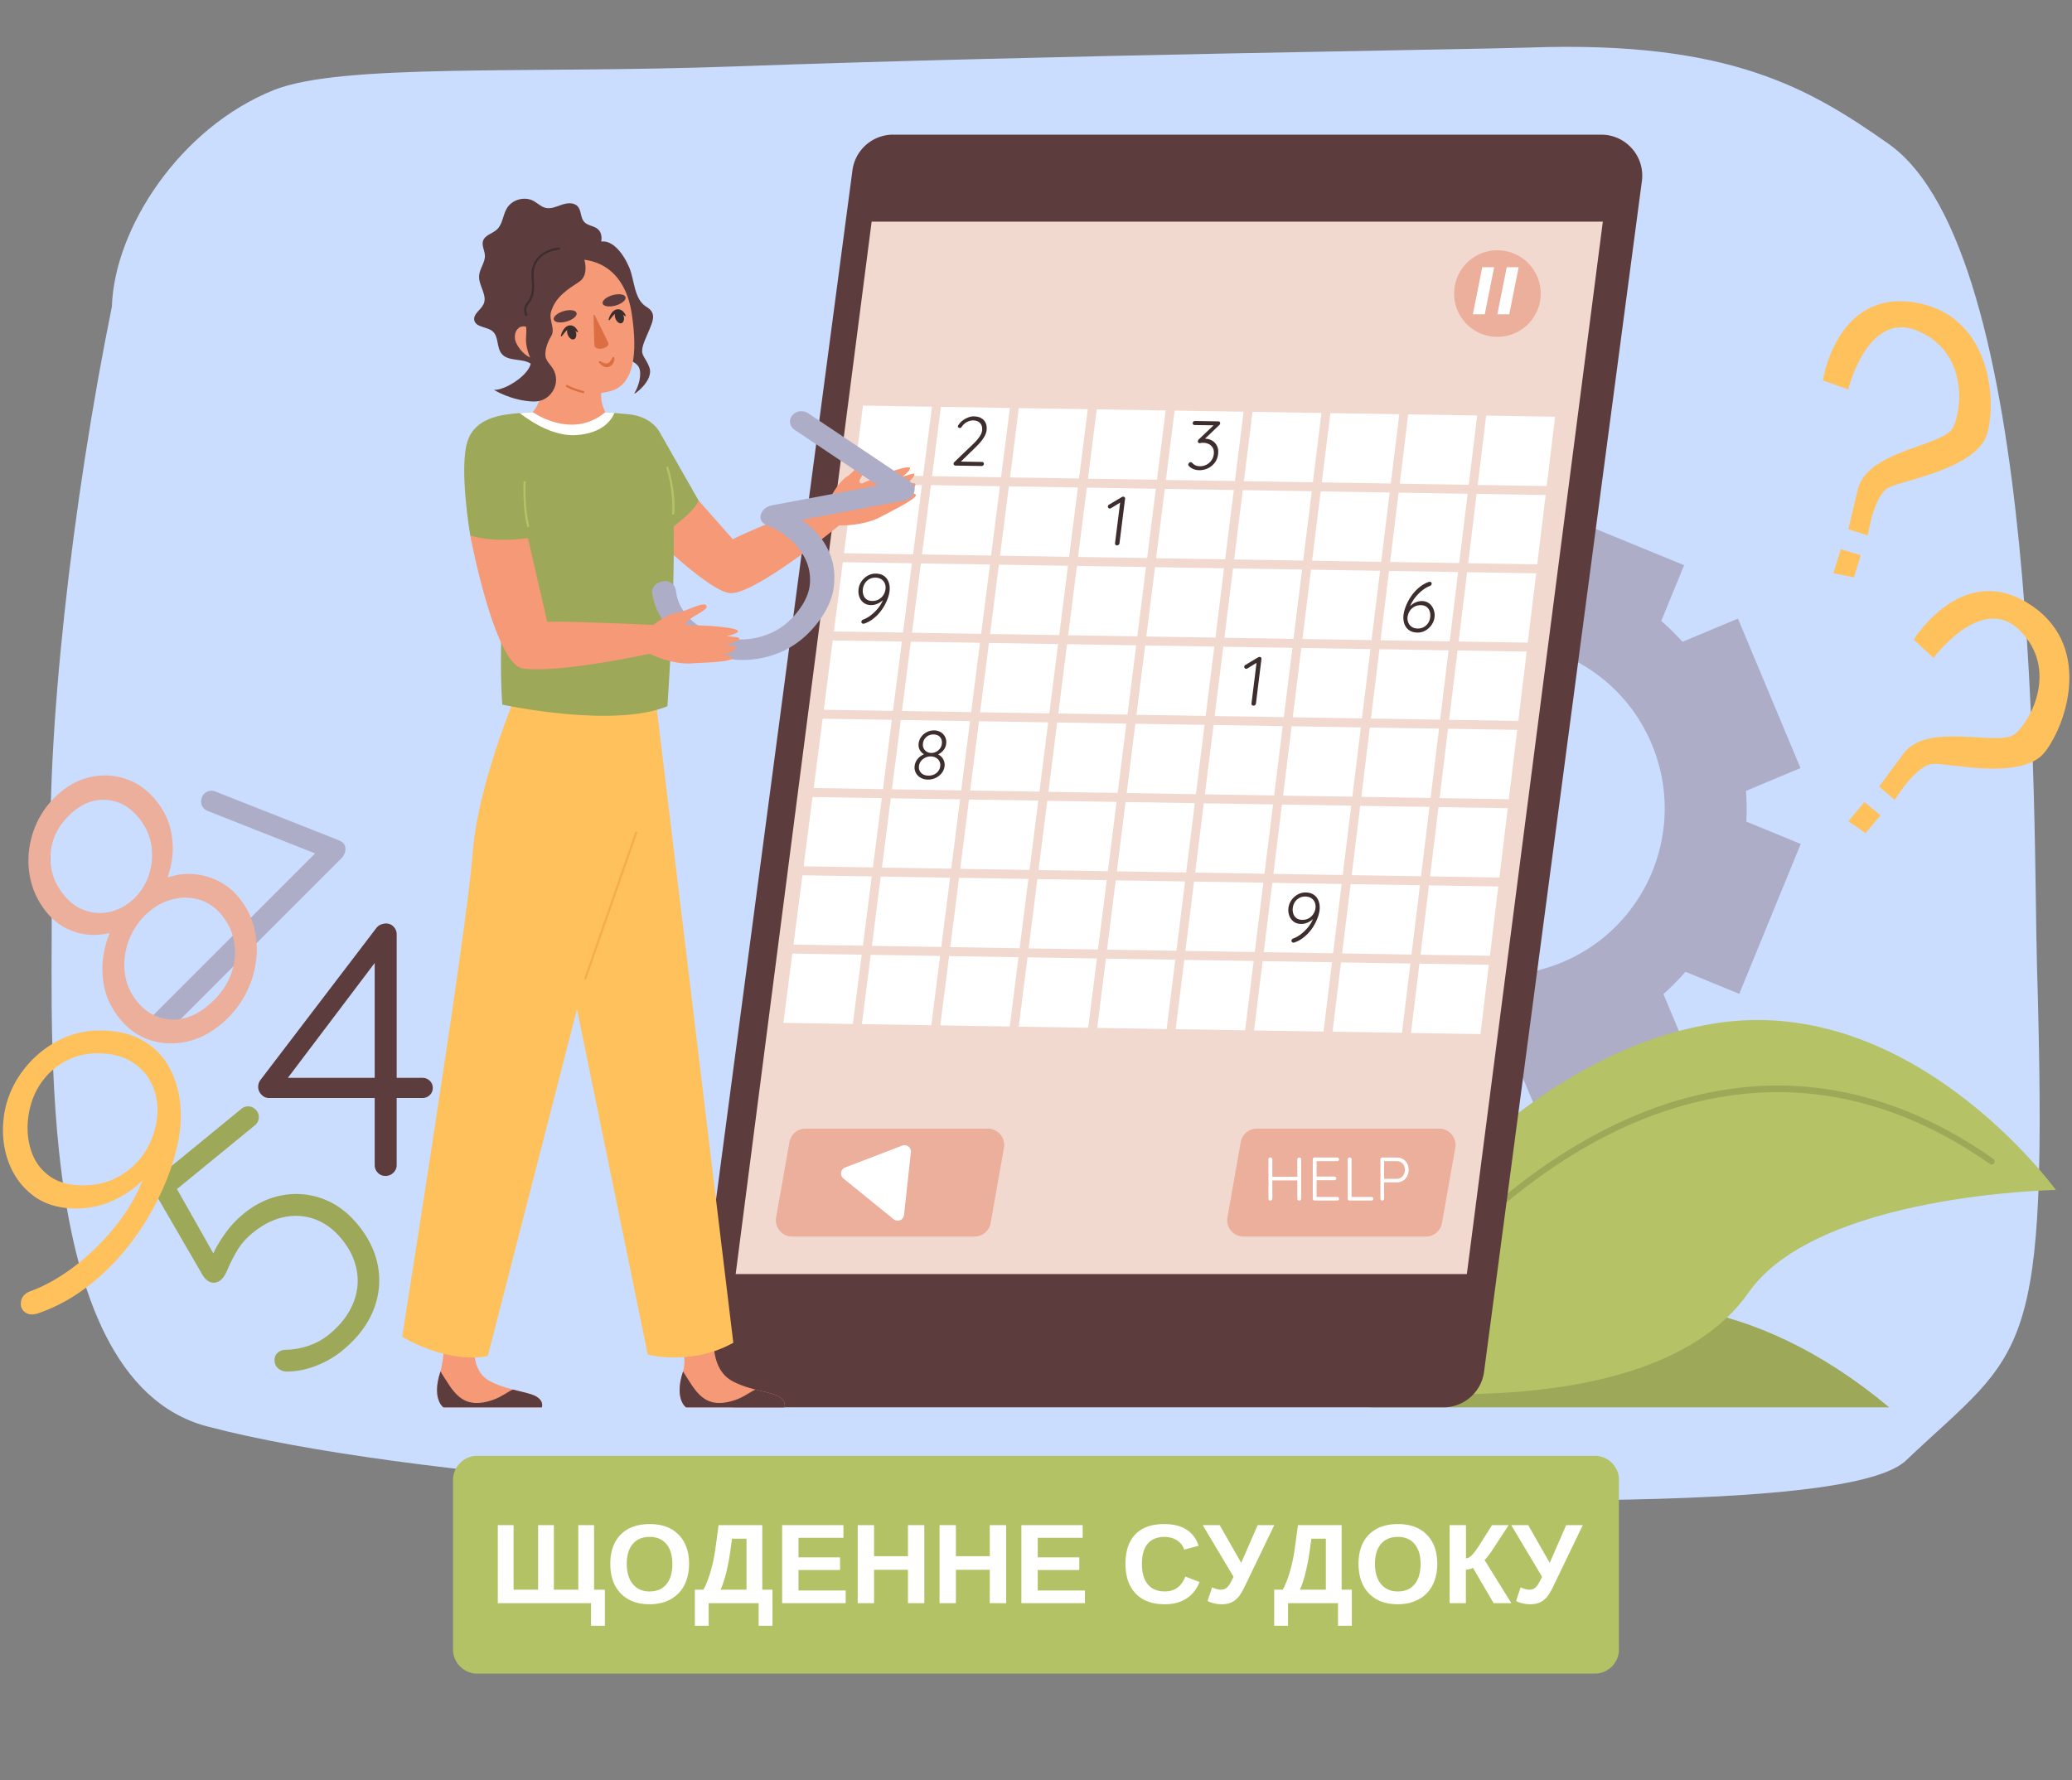 <?xml version="1.0" encoding="UTF-8"?> <svg xmlns="http://www.w3.org/2000/svg" width="512" height="440" version="1.0" viewBox="0 0 384 330"><rect x="0" y="0" width="384" height="330" fill="#808080" stroke="none"/><defs><clipPath id="a"><path d="M83.953 269.84H300.18v40.375H83.953Zm0 0"></path></clipPath><clipPath id="b"><path d="M88.453 269.84h207.094c2.488 0 4.5 2.015 4.5 4.5v31.375c0 2.488-2.012 4.5-4.5 4.5H88.453a4.496 4.496 0 0 1-4.5-4.5V274.34c0-2.485 2.012-4.5 4.5-4.5Zm0 0"></path></clipPath></defs><path fill="#caddff" fill-rule="evenodd" d="M20.738 56.82C13.457 92.66 8.305 136.914 9.496 164.121c.836 18.977-5.152 91.242 28.856 100.258 36.707 9.734 118.41 14.918 158.84 13.226 34.886-1.457 143.292 5.168 156.007-6.87 22.211-21.032 26.473-17.56 24.313-91.669-.735-25.355 1.086-132.332-27.547-152.43-14.55-10.214-29.336-19.113-66.317-17.831-10.52.363-89.582 1.41-147.593 3.511-38.395 1.387-72.825-.644-85.348 4.391C33.27 23.715 21.18 42.391 20.738 56.82Zm0 0"></path><path fill="#adadc7" d="m333.68 142.367-11.59-27.703-10.277 4.3a45.388 45.388 0 0 0-3.938-3.866l4.238-10.336-27.781-11.395-4.293 10.461a45.234 45.234 0 0 0-5.394.043l-4.372-10.457-27.703 11.59 4.375 10.457a45.605 45.605 0 0 0-3.816 3.809l-10.465-4.29-11.394 27.786 10.343 4.238a46.392 46.392 0 0 0-.011 5.516l-10.282 4.3 11.59 27.703 10.102-4.226a45.06 45.06 0 0 0 4.011 4.043l-4.136 10.09 27.781 11.394 4.09-9.969c1.926.122 3.867.118 5.816-.007l4.153 9.925 27.703-11.59-4.153-9.925a45.399 45.399 0 0 0 4.09-4.137l9.969 4.09 11.39-27.785-10.081-4.137c.101-1.887.074-3.789-.063-5.695Zm-44.145 35.996c-15.738 6.586-33.844-.832-40.43-16.578-6.585-15.742.84-33.847 16.579-40.433 15.746-6.586 33.847.843 40.433 16.582 6.586 15.746-.836 33.843-16.582 40.43Zm0 0"></path><path fill="#9da859" d="M253.914 260.86s44.574-43.126 96.211 0Zm0 0"></path><path fill="#b5c266" d="M239.348 256.004s31.394-58.938 78.558-66.328c36.633-5.735 63.11 30.894 63.11 30.894s-44.172.715-56.93 18.977c-19.73 28.246-84.738 16.457-84.738 16.457Zm0 0"></path><path fill="#9da859" d="M262.738 239.234a.575.575 0 0 1-.343-.113.572.572 0 0 1-.11-.8c.121-.16 12.43-16.22 31.676-27.075 11.324-6.387 22.805-9.758 34.117-10.016 14.137-.328 28.063 4.247 41.352 13.579.257.18.32.535.136.793a.57.57 0 0 1-.793.14c-29.609-20.797-56.707-13.39-74.222-3.52-19.047 10.739-31.235 26.63-31.356 26.79a.571.571 0 0 1-.457.222Zm0 0"></path><path fill="#5c3c3c" d="M296.754 24.96H165.52a7.6 7.6 0 0 0-7.536 6.602l-29.246 220.7c-.605 4.554 2.938 8.597 7.532 8.597h131.234a7.6 7.6 0 0 0 7.535-6.601l29.25-220.696c.602-4.554-2.941-8.601-7.535-8.601Zm0 0"></path><path fill="#f2d9d0" d="m136.34 236.156 25.2-195.07h135.51l-25.202 195.07Zm0 0"></path><path fill="#ffc15c" d="m343.586 107.023-3.809-.78 1.364-4.45 3.718 1.11Zm11.75-45.718c9.27 3.824 8.387 14.418 6.621 17.945-1.766 3.531-15.887 4.121-17.652 11.477l-1.766 7.355 3.629 1.176s1.078-7.551 3.922-8.926c2.844-1.371 16.476-3.527 18.242-10.102 1.766-6.57.395-22.164-13.828-24.222-14.223-2.059-16.672 14.515-16.672 14.515l4.707 1.668s3.531-14.71 12.797-10.886Zm-12.8 90.922 3.202 2.203 2.782-3.297-2.993-2.473Zm33.136-40.528c-12.297-7.437-21.012 6.871-21.012 6.871l3.688 3.371s8.984-12.171 16.027-5.039c7.047 7.133 2.105 16.543-.895 19.11-3.003 2.562-16.238-2.399-20.73 3.687l-4.492 6.09 2.887 2.496s3.933-6.535 7.09-6.691c3.152-.156 16.546 3.168 20.734-2.196 4.187-5.363 8.996-20.261-3.297-27.699Zm0 0"></path><path fill="#fff" d="m171.074 88.23-12.785-.207 1.656-12.843 12.778.207Zm-.215 1.665-12.785-.204-1.66 12.844 12.8.207ZM169 104.406l-12.8-.207-1.657 12.848 12.812.203Zm-1.86 14.508-12.812-.203-1.656 12.844 12.82.207Zm-1.859 14.512-12.824-.207-1.656 12.847 12.832.204Zm-1.86 14.512-12.835-.208-1.656 12.844 12.843.207Zm-1.862 14.507-12.844-.207-1.66 12.848 12.86.207Zm-16.375 27.149 12.867.207 1.648-12.844-12.86-.207ZM187.16 75.617l-12.777-.207-1.645 12.848 12.785.203Zm-16.281 27.149 12.797.207 1.637-12.844-12.79-.207Zm-1.86 14.511 12.813.207 1.633-12.847-12.8-.203Zm-1.859 14.512 12.824.203 1.633-12.844-12.812-.207Zm-1.86 14.508 12.837.207 1.633-12.844-12.82-.207Zm12.626 1.871-12.836-.203-1.645 12.844 12.844.207Zm-16.34 27.152 12.855.207 1.637-12.847-12.848-.207Zm-1.86 14.508 12.868.207 1.636-12.844-12.859-.207Zm41.868-113.98-12.778-.203-1.632 12.843 12.785.207ZM185.336 103l12.8.207 1.626-12.848-12.79-.207Zm-1.844 14.512 12.809.203 1.625-12.844-12.801-.207Zm12.598 1.87-12.809-.206-1.636 12.844 12.824.207Zm-16.29 27.15 12.833.206 1.625-12.847-12.824-.203Zm12.622 1.87-12.832-.207-1.637 12.848 12.848.207Zm-1.832 14.512-12.848-.207-1.633 12.844 12.856.207Zm-16.324 27.149 12.867.207 1.62-12.844-12.855-.207ZM216.03 76.082l-12.777-.207-1.621 12.848 12.785.203Zm-16.234 27.148 12.8.207 1.614-12.843-12.79-.207Zm-1.832 14.512 12.812.207 1.61-12.847-12.797-.204Zm12.601 1.871-12.808-.207-1.625 12.848 12.824.207Zm-1.82 14.512-12.824-.207-1.621 12.848 12.836.207Zm-1.82 14.512-12.836-.207-1.621 12.843 12.844.207Zm-1.82 14.511-12.848-.207-1.621 12.844 12.855.207Zm-16.301 27.149 12.867.207 1.613-12.848-12.86-.207Zm41.664-113.984-12.778-.204-1.609 12.844 12.785.207Zm-16.207 27.152 12.797.207 1.601-12.848-12.789-.207Zm-1.82 14.512 12.812.207 1.598-12.848-12.797-.207Zm12.605 1.87-12.813-.206-1.613 12.847 12.824.203Zm-1.809 14.512-12.824-.207-1.61 12.844 12.833.207Zm-1.808 14.508-12.836-.203-1.61 12.844 12.844.207Zm-1.809 14.512-12.844-.207-1.613 12.848 12.86.207Zm-16.273 27.152 12.867.207 1.597-12.847-12.855-.207Zm41.554-113.984-12.777-.207-1.598 12.847 12.786.204Zm-16.183 27.152 12.8.203 1.59-12.843-12.789-.207Zm-1.805 14.508 12.809.207 1.59-12.848-12.801-.203Zm12.606 1.871-12.813-.203-1.598 12.844 12.82.207Zm-1.797 14.512-12.82-.207-1.602 12.847 12.836.208Zm-1.793 14.512-12.836-.207-1.598 12.847 12.844.207Zm-1.793 14.511-12.848-.207-1.598 12.848 12.856.207Zm-16.254 27.153 12.87.207 1.587-12.848-12.856-.207Zm41.445-113.989-12.777-.207-1.586 12.848 12.785.207Zm-1.781 14.512-12.79-.207-1.585 12.848 12.797.207Zm-16.168 27.152 12.809.207 1.578-12.847-12.801-.207Zm12.605 1.871-12.812-.207-1.586 12.848 12.82.207Zm-1.78 14.512-12.825-.207-1.586 12.848 12.832.207Zm-1.782 14.512-12.836-.207L236 161.977l12.844.203Zm-1.781 14.512-12.848-.207-1.586 12.847 12.856.203Zm-16.227 27.148 12.867.207 1.578-12.844-12.859-.207Zm41.348-113.988-12.778-.203-1.574 12.847 12.79.203Zm-1.766 14.512-12.789-.204-1.578 12.848 12.8.203Zm-1.77 14.511-12.8-.203-1.574 12.844 12.808.207Zm-1.769 14.512-12.809-.203-1.578 12.844 12.825.207Zm-1.766 14.512-12.824-.203-1.574 12.843 12.832.207Zm-1.77 14.511-12.835-.203-1.574 12.844 12.843.207Zm-1.769 14.512-12.843-.203-1.579 12.844 12.86.207Zm-16.199 27.152 12.867.208 1.567-12.848-12.86-.203ZM275.43 77.035l-1.567 12.848 12.79.207 1.55-12.848Zm-3.332 27.36 12.797.207 1.554-12.848-12.789-.207Zm-1.766 14.511 12.809.207 1.554-12.847-12.8-.207Zm-1.77 14.512 12.825.207 1.554-12.848-12.812-.207Zm-1.765 14.512 12.836.207 1.55-12.848-12.824-.207Zm-1.766 14.511 12.844.207 1.555-12.847-12.836-.207Zm-1.765 14.512 12.855.207 1.555-12.847-12.848-.208Zm-1.77 14.512 12.871.207 1.551-12.848-12.856-.207Zm0 0"></path><path fill="#3d2d2d" d="M164.422 107.363a2.187 2.187 0 0 0-.824-.75c-.348-.183-.778-.281-1.282-.289a2.84 2.84 0 0 0-1.504.383 3.433 3.433 0 0 0-1.148 1.047c-.3.433-.48.902-.547 1.41-.066.516-.02 1 .14 1.45.161.452.423.816.786 1.097.363.281.82.43 1.367.437.371.004.719-.054 1.047-.18.332-.12.633-.292.91-.507.094-.074.176-.156.262-.238-.18.453-.426.89-.746 1.316-.406.531-.86 1-1.36 1.398a5.702 5.702 0 0 1-1.527.899.596.596 0 0 0-.25.144.42.42 0 0 0-.105.227c-.016.121.011.219.086.293a.36.36 0 0 0 .261.113.808.808 0 0 0 .168-.023c.54-.18 1.04-.442 1.504-.778a7.406 7.406 0 0 0 1.25-1.14 8.935 8.935 0 0 0 1.617-2.758c.164-.469.278-.906.328-1.32a3.751 3.751 0 0 0-.027-1.184 2.942 2.942 0 0 0-.406-1.047Zm-.313 1.844a2.627 2.627 0 0 1-.406 1.106 2.452 2.452 0 0 1-.855.792c-.352.196-.762.29-1.223.286-.43-.008-.781-.118-1.055-.325a1.593 1.593 0 0 1-.57-.816 2.448 2.448 0 0 1-.086-1.07 2.56 2.56 0 0 1 .406-1.114c.22-.32.493-.566.825-.742.332-.176.699-.258 1.101-.254.445.008.816.114 1.11.317.296.203.507.465.632.785.13.32.168.664.121 1.035ZM225.77 78.102l-4.293-.07a.45.45 0 0 0-.286.097.407.407 0 0 0-.148.27.323.323 0 0 0 .082.265c.07.074.152.113.258.117l3.531.055-2.734 2.594a.733.733 0 0 0-.13.164.467.467 0 0 0-.05.152.389.389 0 0 0 .055.281c.05.075.132.114.242.114.043 0 .105-.008.183-.024.079-.015.165-.027.254-.035.094-.008.184-.008.278-.008.351.004.687.086 1.008.235.316.152.566.386.746.699.18.312.238.715.18 1.203-.055.437-.212.824-.462 1.16a2.61 2.61 0 0 1-.925.781 2.5 2.5 0 0 1-1.18.266 2.071 2.071 0 0 1-.828-.164 1.533 1.533 0 0 1-.586-.442.51.51 0 0 0-.16-.117.39.39 0 0 0-.43.102.49.49 0 0 0-.152.289.334.334 0 0 0 .023.16c.024.059.063.11.117.152.227.247.504.43.832.555.325.125.664.192 1.016.2a3.691 3.691 0 0 0 1.637-.348 3.357 3.357 0 0 0 1.273-1.035c.34-.446.547-.97.621-1.57.074-.602.008-1.118-.199-1.544a2.27 2.27 0 0 0-.895-.98 2.543 2.543 0 0 0-1.285-.36c-.015 0-.035.004-.054.004l2.644-2.52a.68.68 0 0 0 .121-.14.41.41 0 0 0 .059-.152.447.447 0 0 0-.059-.266c-.047-.094-.148-.14-.304-.14ZM181.871 77.52c-.371-.22-.828-.332-1.375-.34a2.778 2.778 0 0 0-1.02.183c-.355.13-.683.301-.988.52-.3.219-.547.46-.734.726a1.49 1.49 0 0 0-.16.204.422.422 0 0 0-.067.18.268.268 0 0 0 .082.237c.07.067.157.102.258.102a.355.355 0 0 0 .192-.043.507.507 0 0 0 .183-.184c.14-.218.324-.421.547-.605.227-.18.477-.32.75-.426a2.22 2.22 0 0 1 .809-.148c.582.008 1.023.187 1.32.531.297.348.41.8.34 1.367-.043.348-.211.735-.504 1.164-.29.43-.707.899-1.25 1.407l-3.371 3.238a.456.456 0 0 0-.153.27c-.015.128.016.226.094.292a.414.414 0 0 0 .281.102l4.813.078a.43.43 0 0 0 .277-.098.415.415 0 0 0 .14-.27.319.319 0 0 0-.073-.265.325.325 0 0 0-.25-.117l-3.942-.063 2.707-2.628c.621-.594 1.106-1.157 1.453-1.684.348-.527.547-1.016.606-1.46.066-.528.016-.981-.156-1.368a1.89 1.89 0 0 0-.809-.902ZM208.207 92.066a.386.386 0 0 0-.148.004.515.515 0 0 0-.168.07l-2.325 1.383a.426.426 0 0 0-.246.332.359.359 0 0 0 .086.274c.074.086.16.129.262.133.078 0 .152-.02.227-.063l1.699-1.039-.95 7.54a.352.352 0 0 0 .363.39.434.434 0 0 0 .31-.11.433.433 0 0 0 .152-.27l1.039-8.25a.376.376 0 0 0-.059-.265c-.05-.074-.133-.117-.242-.129ZM265.79 113.309a2.815 2.815 0 0 0-.438-.957 2.18 2.18 0 0 0-1.797-.938 2.721 2.721 0 0 0-1.051.184 3.277 3.277 0 0 0-.906.511c-.098.079-.184.164-.27.25.129-.324.29-.636.485-.949.261-.418.562-.812.91-1.18.343-.37.71-.69 1.097-.972a5.176 5.176 0 0 1 1.145-.637.646.646 0 0 0 .242-.144.382.382 0 0 0 .113-.227c.016-.145-.011-.25-.086-.313a.455.455 0 0 0-.277-.093.84.84 0 0 0-.172.023 5.604 5.604 0 0 0-1.492.797c-.457.34-.871.73-1.242 1.168a8.962 8.962 0 0 0-1.613 2.816 6.327 6.327 0 0 0-.325 1.332c-.05.403-.039.801.035 1.188.07.39.211.738.418 1.047.207.308.485.558.836.742.352.188.774.285 1.274.293a2.863 2.863 0 0 0 1.508-.383 3.42 3.42 0 0 0 1.132-1.047c.297-.433.477-.906.54-1.41a2.97 2.97 0 0 0-.067-1.101Zm-.731 1.086c-.051.421-.184.793-.399 1.113a2.296 2.296 0 0 1-.82.742 2.226 2.226 0 0 1-1.086.254c-.445-.008-.817-.113-1.117-.317a1.695 1.695 0 0 1-.64-.792 2.033 2.033 0 0 1-.134-1.028c.051-.406.184-.773.399-1.113.218-.336.504-.602.86-.797a2.35 2.35 0 0 1 1.214-.285c.434.008.789.117 1.059.328.27.21.46.484.57.82.11.34.14.696.094 1.075ZM174.367 135.727a2.4 2.4 0 0 0-1.242-.34 2.912 2.912 0 0 0-2.371 1.16 2.56 2.56 0 0 0-.504 1.246c-.04.328-.016.625.078.898.098.274.23.508.41.707.149.168.317.297.5.407-.23.101-.457.23-.683.398-.27.2-.5.45-.688.742a2.485 2.485 0 0 0-.355 1.008 2.14 2.14 0 0 0 .207 1.27c.195.382.488.687.875.918.386.23.844.351 1.367.359.516.008.996-.098 1.45-.313a3.15 3.15 0 0 0 1.112-.886c.293-.375.47-.793.528-1.258a2.078 2.078 0 0 0-.098-.977 2.148 2.148 0 0 0-1.094-1.226c.196-.098.395-.219.59-.38.23-.183.426-.41.59-.679.164-.27.266-.57.309-.906.058-.465 0-.883-.18-1.254a2.135 2.135 0 0 0-.8-.894Zm-.27 5.378c.15.274.2.583.153.926-.063.508-.3.926-.707 1.254-.406.328-.902.488-1.488.48-.59-.011-1.047-.183-1.364-.527-.32-.34-.445-.765-.379-1.27.043-.343.172-.652.387-.917a2.293 2.293 0 0 1 1.813-.844c.351.004.668.09.945.246.281.16.496.379.64.652Zm.454-3.242a1.817 1.817 0 0 1-.36.899 2.053 2.053 0 0 1-.714.593c-.282.145-.575.211-.883.208a1.613 1.613 0 0 1-.848-.235 1.442 1.442 0 0 1-.566-.617c-.133-.258-.176-.563-.13-.906.063-.496.278-.903.645-1.215.368-.313.813-.465 1.336-.457.504.008.903.176 1.188.496.285.324.394.734.332 1.234ZM244.105 166.473a2.211 2.211 0 0 0-.832-.75c-.351-.188-.78-.286-1.289-.293a2.929 2.929 0 0 0-1.507.382 3.461 3.461 0 0 0-1.145 1.047 3.18 3.18 0 0 0-.543 1.414 3.09 3.09 0 0 0 .152 1.45c.164.449.43.816.797 1.097.364.282.825.426 1.371.438.371.004.723-.055 1.051-.18.328-.125.633-.293.91-.508.094-.074.176-.156.258-.238-.176.453-.418.89-.738 1.316a7.94 7.94 0 0 1-1.356 1.399c-.504.402-1.011.7-1.527.898a.596.596 0 0 0-.25.145.407.407 0 0 0-.105.226.326.326 0 0 0 .085.29.38.38 0 0 0 .266.117.808.808 0 0 0 .168-.024 5.635 5.635 0 0 0 1.508-.777c.46-.336.879-.719 1.246-1.145a8.18 8.18 0 0 0 .953-1.347 8.9 8.9 0 0 0 .652-1.41c.165-.465.274-.907.325-1.317a3.86 3.86 0 0 0-.04-1.183 2.892 2.892 0 0 0-.41-1.047Zm-.304 1.843c-.051.403-.184.77-.403 1.102-.218.332-.5.598-.851.793-.356.2-.762.293-1.227.285-.43-.008-.78-.113-1.058-.32a1.616 1.616 0 0 1-.578-.817 2.46 2.46 0 0 1-.094-1.074c.05-.422.187-.789.402-1.11a2.229 2.229 0 0 1 1.926-.996c.445.008.82.114 1.117.313.297.203.512.465.64.79.13.32.169.663.126 1.034ZM233.484 121.773a.321.321 0 0 0-.148.004.58.58 0 0 0-.172.067l-2.324 1.386a.42.42 0 0 0-.246.329.34.34 0 0 0 .09.273.33.33 0 0 0 .257.137c.079 0 .153-.02.227-.063l1.703-1.039-.937 7.535a.333.333 0 0 0 .086.274c.066.078.16.117.28.12a.444.444 0 0 0 .31-.112.41.41 0 0 0 .148-.266l1.023-8.254a.36.36 0 0 0-.054-.266.31.31 0 0 0-.243-.125Zm0 0"></path><path fill="#ebaf9b" d="M264.254 229.203h-33.79a3.032 3.032 0 0 1-2.984-3.558l2.465-13.946a3.027 3.027 0 0 1 2.985-2.504h33.789c1.886 0 3.312 1.7 2.984 3.559l-2.465 13.945a3.03 3.03 0 0 1-2.984 2.504ZM180.61 229.203h-33.79a3.032 3.032 0 0 1-2.984-3.558l2.465-13.946a3.027 3.027 0 0 1 2.984-2.504h33.79a3.03 3.03 0 0 1 2.984 3.559l-2.465 13.945a3.03 3.03 0 0 1-2.985 2.504Zm0 0"></path><path fill="#fff" d="M241.05 214.652a.35.35 0 0 1 .098.254v7.274a.396.396 0 0 1-.109.25c-.062.07-.148.101-.258.101a.336.336 0 0 1-.25-.101.351.351 0 0 1-.101-.25v-3.387h-4.63v3.387a.372.372 0 0 1-.12.25.33.33 0 0 1-.243.101c-.117 0-.203-.031-.261-.101a.362.362 0 0 1-.094-.25v-7.274c0-.101.035-.183.102-.254a.369.369 0 0 1 .507 0c.075.07.11.153.11.254v3.215h4.629v-3.215c0-.101.035-.183.11-.254a.36.36 0 0 1 .253-.101c.11 0 .195.035.258.101Zm6.755.57a.362.362 0 0 0 .254-.09.307.307 0 0 0 .101-.237.33.33 0 0 0-.101-.247.35.35 0 0 0-.254-.097h-4.172a.336.336 0 0 0-.246.101.35.35 0 0 0-.094.243v7.296c0 .09.031.168.094.239.066.07.148.101.246.101h4.172a.362.362 0 0 0 .254-.09.313.313 0 0 0 .101-.238.34.34 0 0 0-.101-.242.354.354 0 0 0-.254-.102h-3.797v-3.101h3.285a.37.37 0 0 0 .25-.09.303.303 0 0 0 .105-.238.329.329 0 0 0-.105-.243.345.345 0 0 0-.25-.101h-3.285v-2.863Zm6.363 6.637h-3.684v-6.964a.329.329 0 0 0-.105-.243.363.363 0 0 0-.246-.101.36.36 0 0 0-.262.101.329.329 0 0 0-.105.243v7.296c0 .09.035.168.097.239.067.07.149.101.246.101h4.059a.342.342 0 0 0 .25-.097.311.311 0 0 0 .105-.243.3.3 0 0 0-.105-.234.342.342 0 0 0-.25-.098Zm6.898-5.027c0 .434-.093.828-.285 1.18-.191.351-.449.633-.777.84-.324.203-.7.304-1.129.304h-2.36v3.035c0 .09-.03.168-.1.239a.317.317 0 0 1-.24.101c-.109 0-.19-.031-.25-.101a.347.347 0 0 1-.093-.239v-7.296c0-.094.035-.172.098-.243a.324.324 0 0 1 .246-.101h2.699c.43 0 .805.097 1.129.293.328.191.586.46.777.8.192.344.285.739.285 1.188Zm-.707 0c0-.32-.062-.598-.187-.84a1.444 1.444 0 0 0-.52-.562 1.453 1.453 0 0 0-.777-.207h-2.36v3.273h2.36c.297 0 .555-.074.777-.223.22-.148.395-.347.52-.605.125-.254.187-.531.187-.836ZM167.219 212.34l-10.598 4.066a1.184 1.184 0 0 0-.32 2.024l9.32 7.566c.727.594 1.816.145 1.922-.789l1.273-11.633a1.182 1.182 0 0 0-1.597-1.234Zm0 0"></path><path fill="#ebaf9b" d="M285.54 54.414a8.027 8.027 0 0 1-8.028 8.027 8.024 8.024 0 0 1-8.024-8.027c0-4.43 3.59-8.023 8.024-8.023a8.026 8.026 0 0 1 8.027 8.023Zm0 0"></path><path fill="#fff" d="m281.45 49.527-1.743 8.73H277.5l1.742-8.73Zm-8.485 8.73h2.207l1.738-8.73h-2.207Zm0 0"></path><path fill="#f59976" d="M126.531 254.379c-1.594 4.988.606 6.48.606 6.48h18.234s.488-1.191-1.129-2.066c-.91-.492-2.476-.777-4.23-1.23-1.39-.356-2.899-.82-4.29-1.575-2.273-1.23-3.222-3.683-3.421-6.289l-.274-11.195h-8.074l2.73 12.406a6.684 6.684 0 0 1-.101 3.297c-.016.059-.035.113-.05.172Zm0 0"></path><path fill="#5c3c3c" d="M127.137 260.86h18.234s.488-1.192-1.129-2.067c-.91-.492-2.476-.777-4.23-1.23-1.02.449-2.172 1.402-3.735 1.93-5.914 2.007-7.386-1.782-9.695-5.286-.016.059-.035.113-.05.172-1.594 4.988.605 6.48.605 6.48Zm0 0"></path><path fill="#f59976" d="M81.574 254.379c-1.597 4.988.606 6.48.606 6.48h18.234s.488-1.191-1.133-2.066c-.906-.492-2.472-.777-4.23-1.23-1.387-.356-2.895-.82-4.29-1.575-2.269-1.23-2.984-3.73-2.827-6.304l2.086-11.18-7.668-.781-.118 12.406c-.039 1.3-.3 3.008-.609 4.078-.016.059-.035.113-.05.172Zm0 0"></path><path fill="#5c3c3c" d="M82.18 260.86h18.234s.488-1.192-1.133-2.067c-.906-.492-2.472-.777-4.23-1.23-1.02.449-2.172 1.402-3.735 1.93-5.91 2.007-7.386-1.782-9.691-5.286-.016.059-.035.113-.05.172-1.598 4.988.605 6.48.605 6.48Zm0 0"></path><path fill="#ffc15c" d="m121.04 125.723 14.862 123.168c-7.914 4.398-15.859 2.175-15.859 2.175l-13.11-64.007-16.53 64.293c-7.622 1.492-15.86-3.547-15.86-3.547-.133.36 11.89-74.348 13.043-89.54 1.078-14.218 9.324-32.542 9.324-32.542Zm0 0"></path><path fill="#5c3c3c" d="M98.547 67.543c-1.578-1.262-4.324-.414-5.59-1.984-.945-1.176-.508-3.149-1.648-4.137-1.043-.906-3.114-.707-3.407-2.059-.25-1.168 1.235-1.922 1.727-3.011.738-1.645-.957-3.43-.84-5.23.082-1.317 1.14-2.462 1.078-3.782-.043-.926-.637-1.844-.34-2.719.36-1.055 1.723-1.312 2.547-2.062 1.098-.993 1.11-2.711 1.88-3.977.968-1.598 3.253-2.227 4.901-1.348.762.407 1.391 1.082 2.227 1.29 1.02.253 2.05-.239 3.043-.579.992-.34 2.246-.465 2.945.317.688.765.489 2.047 1.16 2.828.461.539 1.211.7 1.872.969 2.796 1.144.652 4.957-.36 6.652-3.73 6.277-7.465 12.555-11.195 18.832Zm0 0"></path><path fill="#5c3c3c" d="M117.563 72.902c-.32.5 3.671-2.316 2.792-4.77-.882-2.448-2.062-2.089-.785-5.21 1.274-3.125 2.45-4.719.196-6.078-2.258-1.36-2.157-4.89-3.141-7.246-.98-2.352-3.727-6.766-7.059-3.922-3.336 2.844-3.617 3.726-3.617 3.726l9.703 16.95s2.239.605 2.778 1.78c.535 1.177 0 3.395-.868 4.77Zm0 0"></path><path fill="#f59976" d="m118.605 80.465 17.215 19.5c2.133-1.246 18.09-7.727 18.09-7.727s1.36-2.843 3.145-3.96c1.347-.848 3.789-4.38 4.402-3.258.328.605-1.352 2.285-2.148 3.992-.164.343.187.707.543.562a41.83 41.83 0 0 0 1.605-.699c1.563-.723 6.652-2.664 7.168-2.176.246.23-.82 1.336-1.54 1.746.946-.273 2.2-.816 2.337-.605.344.52-1.91 2.234-1.91 2.234s1.836-.804 2.105-.402c.258.387-.64 1.375-1.734 2.191.894-.347 1.676-.543 1.851-.125.29.692-5.015 3.235-6.324 3.969-3.32 1.852-7.894 1.684-7.894 1.684s-15.137 12.496-19.993 12.55c-4.855.051-22.16-18.164-22.16-18.164Zm0 0"></path><path fill="#9da859" d="M122.457 80.465c-1.066-2.168-3.352-3.422-5.91-3.668l-2.668-.25-1.692-.16H98.724l-2.418.183c-3.414.258-8.18.832-9.637 5.149-1.676 4.98.488 17.554.488 17.554l5.871 3.04c.383 7.984-.632 18.292.055 28.296 0 0 20.55 4.45 30.606.293 0 0 1.386-19.168 1.16-33.308 2.066-1.727 4.02-3.25 4.617-4.828Zm0 0"></path><path fill="#adadc7" d="M169.52 90.691c.046-.546-.266-1.039-.942-1.492l-18.785-12.59c-.45-.3-.957-.425-1.531-.37a2.055 2.055 0 0 0-1.426.761c-.356.418-.488.89-.399 1.414.086.52.356.93.805 1.234l15.442 10.348-19.485 3.64c-.43.094-.777.212-1.047.36-.27.149-.492.324-.668.535-.382.453-.566.914-.55 1.387.007.473.257.875.746 1.2.187.124.476.265.875.421.394.156.8.348 1.222.574.422.23.84.48 1.25.758a12.611 12.611 0 0 1 3.766 3.918c.98 1.582 1.422 3.32 1.316 5.219-.101 1.89-.988 3.836-2.66 5.824-1.496 1.781-3.281 3.055-5.351 3.82-2.078.766-4.188 1.032-6.325.793-2.14-.234-4.132-.965-5.964-2.191-1.383-.93-2.45-1.957-3.196-3.086a8.056 8.056 0 0 1-1.332-3.633c-.094-.445-.215-.773-.36-.98a2.038 2.038 0 0 0-.503-.5c-.484-.325-1.05-.418-1.695-.278-.645.141-1.145.422-1.496.84-.176.211-.293.473-.352.785-.059.317-.031.649.082.996.3 1.73.996 3.34 2.082 4.832a15.46 15.46 0 0 0 3.93 3.782c2.543 1.703 5.285 2.754 8.23 3.144 2.946.39 5.805.086 8.578-.922 2.774-1.004 5.188-2.73 7.239-5.171 2.054-2.446 3.226-4.907 3.523-7.38.297-2.476-.082-4.777-1.133-6.898-1.05-2.125-2.601-3.875-4.66-5.254-.066-.047-.176-.097-.258-.144l18.895-3.57c.332-.047.64-.141.933-.274.286-.137.52-.309.692-.516.293-.347.465-.797.512-1.336Zm0 0"></path><path fill="#f59976" d="M87.156 99.273s4.5 23.899 9.758 24.645c6.582.934 23.48-2.734 23.48-2.734s1.864.941 4.243 1.46c1.14.254 2.398.407 3.633.31 1.496-.118 7.378-.208 7.406-.962.015-.453-.781-.601-1.735-.66 1.336-.285 2.563-.8 2.489-1.266-.075-.48-2.082-.511-2.082-.511s2.77-.614 2.672-1.235c-.036-.246-1.399-.28-2.375-.425.824-.07 2.253-.63 2.128-.946-.265-.652-5.695-1.023-7.418-1.02a42.635 42.635 0 0 1-1.753-.034c-.383-.016-.551-.493-.258-.739 1.437-1.215 3.668-2.043 3.617-2.726-.07-1.082-2.734.328-4.508.906-.32.102-.61.184-.848.21-2.09.27-4.515 2.282-4.515 2.282s-17.203-.785-19.664-.547l-3.582-15.523c-4.125.449-7.215.46-10.688-.485Zm0 0"></path><path fill="#fff" d="M96.305 76.57c2.59 1.98 6.613 4.38 10.605 4.07 4.703-.359 6.387-2.722 6.973-4.093l-1.692-.16H98.727Zm0 0"></path><path fill="#f59976" d="M100.18 64.074s1.804 8.621-1.453 12.313c0 0 7.25 5.23 13.464 0 0 0-1.691-2.965-.129-5.262 1.563-2.297-11.882-7.05-11.882-7.05Zm0 0"></path><path fill="#f59976" d="M117.059 58.012c1.199 7.703.375 13.258-3.844 14.46-7.461 2.126-13.817-3.96-15.371-11.597-1.453-7.129 1.582-11.77 7.254-12.652 5.672-.883 10.761 2.086 11.96 9.789Zm0 0"></path><path fill="#f59976" d="M99.914 62.715c.676 1.469.36 3.055-.707 3.55-1.07.493-2.844-1.19-3.52-2.656-.68-1.468 0-2.941 1.086-3.093 1.165-.164 2.465.734 3.141 2.199Zm0 0"></path><path fill="#5c3c3c" d="M97.29 59.469c.269.93.312 1.902.218 2.863-.09.926.008 2.273.762 3.977 1.093 2.46-4.536 6.132-6.73 5.949 0 0 3.237 2.055 7.382 2.164 3.148.082 5.195-3.39 3.555-6.078l-.036-.059c-.402-.644-1.011-1.16-1.257-1.883-.395-1.156.293-3.03.941-4.05.867-1.36-.45-3.04-.008-4.532.836-2.82 3.024-4.14 5.242-5.61 1.313-.87 1.38-2.733.852-4.366 0 0-.64-2.266-1.988-2.84-1.348-.574-5.461 1.84-7.45 3.937-1.726 1.817-2.48 7.086-1.484 10.528Zm0 0"></path><path fill="#5c3c3c" d="M102.629 59.242c.156.528 1.226.684 2.39.344 1.168-.336 1.993-1.043 1.836-1.574-.152-.528-1.226-.684-2.39-.344-1.168.336-1.988 1.043-1.836 1.574Zm0 0"></path><path fill="#3d2d2d" d="M105.191 61.965c.223.652.739 1.07 1.16.926.419-.141.579-.786.356-1.438-.219-.656-.738-1.07-1.156-.93-.418.141-.578.786-.36 1.442Zm0 0"></path><path fill="#db6f42" d="M113.852 66.328c.097 1.172-1.008 2.195-2.122 1.516a2.607 2.607 0 0 1-.71-.645.166.166 0 0 1 .027-.23c.191-.11.398.117.57.172l.367.152c.805.32 1.2-.41 1.547-1.023.067-.16.317-.114.32.058Zm0 0"></path><path fill="#3d2d2d" d="M107.117 61.477c-.566-1.418-1.984-1.59-2.762-.243a3.026 3.026 0 0 0-.406 1.012c-.011.047.02.094.07.106a.089.089 0 0 0 .086-.036c.477-.52.942-1.386 1.68-1.41.45.055.805.383 1.188.668.066.063.18-.011.144-.097Zm0 0"></path><path fill="#5c3c3c" d="M111.691 56.262c.149.535 1.22.699 2.387.37 1.172-.327 2-1.023 1.852-1.554-.149-.535-1.22-.7-2.39-.371-1.169.328-1.997 1.023-1.849 1.555Zm0 0"></path><path fill="#3d2d2d" d="M114.035 58.977c.223.652.742 1.07 1.16.93.418-.145.578-.79.356-1.442-.219-.656-.739-1.07-1.156-.93-.418.14-.579.79-.36 1.442Zm0 0"></path><path fill="#3d2d2d" d="M115.96 58.492c-.565-1.418-1.983-1.59-2.76-.246a3.2 3.2 0 0 0-.407 1.012.092.092 0 0 0 .07.105c.035.008.067-.008.09-.035.473-.52.938-1.383 1.68-1.41.445.055.805.383 1.187.668.063.062.176-.012.14-.094Zm0 0"></path><path fill="#db6f42" d="m110.215 58.422 2.469 5.008c.593.968-1.989 1.738-2.489.746-.093-.192-.164-5.535-.207-5.711-.004-.117.18-.153.227-.043Zm0 0"></path><path fill="#3d2d2d" d="M97.508 58.543a.202.202 0 0 1-.192-.137c-.402-1.304-.046-1.789.364-2.347.5-.684 1.12-1.532.847-4.371-.152-1.586.203-2.899 1.059-3.899 1.48-1.734 3.906-1.902 4.008-1.906a.195.195 0 0 1 .21.183.195.195 0 0 1-.183.211c-.023.004-2.367.168-3.734 1.774-.782.914-1.106 2.125-.965 3.601.289 2.989-.41 3.946-.922 4.641-.39.531-.648.883-.3 1.992a.2.2 0 0 1-.134.25c-.02.008-.039.008-.058.008Zm0 0"></path><path fill="#db6f42" d="M108.09 72.875c-.016 0-.031 0-.047-.004-.086-.023-2.05-.523-3.086-1.176a.197.197 0 0 1-.062-.273.198.198 0 0 1 .273-.063c.984.618 2.953 1.121 2.973 1.125a.199.199 0 0 1 .14.243.193.193 0 0 1-.191.148Zm0 0"></path><path fill="#b5c266" d="M124.766 95.402h-.02a.204.204 0 0 1-.18-.218c.004-.04.371-3.625-1.07-8.43a.197.197 0 0 1 .133-.246.2.2 0 0 1 .25.133c1.465 4.886 1.09 8.546 1.086 8.586a.199.199 0 0 1-.2.175ZM97.879 97.71a.196.196 0 0 1-.192-.147c-.882-3.465-.66-8.153-.66-8.2.008-.11.09-.195.211-.187.11.004.192.097.188.207-.004.047-.223 4.676.644 8.082a.199.199 0 0 1-.14.242c-.016.004-.035.004-.051.004Zm0 0"></path><path fill="#f5ad4e" d="M108.48 181.578a.2.2 0 0 1-.188-.266l9.415-27.035a.202.202 0 0 1 .254-.12c.102.034.16.148.121.253l-9.414 27.035a.197.197 0 0 1-.188.133Zm0 0"></path><path fill="#adadc7" d="m62.754 155.734-22.816-9.015c-.497-.2-.989-.2-1.47-.008-.484.191-.835.559-1.046 1.094-.211.543-.207 1.047.016 1.52.218.468.578.8 1.074.995l19.89 7.864-30.765 30.75c-.254.285-.442.57-.555.859-.195.496-.152.996.129 1.488.285.496.676.84 1.172 1.04.375.148.77.171 1.191.074.422-.094.77-.305 1.043-.63l32.695-32.718a2.41 2.41 0 0 0 .532-.8c.21-.536.238-1.028.078-1.477-.156-.442-.547-.79-1.168-1.036Zm0 0"></path><path fill="#9da859" d="M52.352 221.543c-2.567.457-4.97 1.602-7.211 3.437-1.172.958-2.176 2-3.016 3.118-.84 1.12-1.54 2.199-2.105 3.234-.196.36-.333.676-.48.996l-6.743-11.926 14.457-11.836a1.87 1.87 0 0 0 .7-1.308 1.877 1.877 0 0 0-.427-1.422c-.367-.445-.82-.695-1.351-.754a1.89 1.89 0 0 0-1.422.43l-15.566 12.746c-.45.367-.708.808-.774 1.324-.066.52-.008.961.176 1.324l9.043 15.582c.246.371.539.676.883.918.336.239.722.356 1.152.352.426-.004.848-.176 1.262-.516.445-.363.879-1.05 1.297-2.054.418-1.004.98-2.11 1.683-3.325.707-1.21 1.68-2.328 2.922-3.343 1.895-1.551 3.848-2.528 5.852-2.93 2-.403 3.918-.262 5.75.43 1.832.69 3.453 1.894 4.867 3.617 1.55 1.898 2.5 3.902 2.844 6.008.343 2.109.074 4.171-.81 6.19-.882 2.02-2.335 3.86-4.374 5.528a12.045 12.045 0 0 1-3.645 2.035c-1.363.48-2.773.743-4.234.786-.633.004-1.14.156-1.52.468-.449.368-.675.828-.683 1.38-.008.558.129 1.003.414 1.347.195.242.46.445.793.601.332.16.672.243 1.02.247 1.84-.008 3.664-.364 5.476-1.07 1.809-.708 3.422-1.637 4.836-2.798 2.691-2.203 4.586-4.632 5.691-7.293 1.106-2.66 1.43-5.375.977-8.144-.45-2.77-1.707-5.41-3.77-7.93-1.863-2.273-4.015-3.867-6.457-4.773a14.061 14.061 0 0 0-7.507-.676Zm0 0"></path><path fill="#5c3c3c" d="M79.633 200.316a1.934 1.934 0 0 0-1.371-.535h-4.746V173.18c0-.535-.192-1.004-.57-1.407-.376-.402-.856-.601-1.434-.601-.227 0-.5.058-.836.168-.336.11-.637.324-.903.637l-21.457 28.14a2.119 2.119 0 0 0-.468 1.336c0 .535.199 1.012.601 1.438.403.425.871.632 1.406.632h19.586v12.434c0 .535.188 1.004.567 1.406.379.399.855.602 1.437.602.578 0 1.07-.203 1.47-.602.401-.402.6-.87.6-1.406v-12.434h4.747a1.93 1.93 0 0 0 1.37-.53c.38-.36.571-.805.571-1.34 0-.532-.191-.981-.57-1.337Zm-26.281-.535 16.09-21.289v21.29Zm0 0"></path><path fill="#ebaf9b" d="M16.734 144.04c-2.304.519-4.43 1.698-6.363 3.546a16.096 16.096 0 0 0-4.187 6.523c-.86 2.504-1.114 5.043-.766 7.61.348 2.566 1.32 4.906 2.93 7.015 1.129 1.485 2.425 2.59 3.89 3.317 1.465.726 2.946 1.137 4.442 1.222a12.179 12.179 0 0 0 3.644-.34 19.755 19.755 0 0 0-1.172 4.305 15.812 15.812 0 0 0 .18 5.742c.41 1.938 1.27 3.762 2.578 5.48 1.61 2.11 3.567 3.544 5.875 4.306 2.317.765 4.707.836 7.192.222 2.476-.613 4.789-1.945 6.937-3.992 2.113-2.016 3.645-4.351 4.598-7.012.949-2.66 1.273-5.328.965-8.004-.305-2.675-1.262-5.066-2.868-7.175-1.222-1.602-2.644-2.79-4.27-3.567a12.547 12.547 0 0 0-5.05-1.246c-1.477-.047-2.883.207-4.246.656.41-1.168.723-2.441.887-3.875.187-1.66.078-3.359-.332-5.093-.407-1.735-1.196-3.36-2.356-4.883-1.605-2.11-3.515-3.559-5.726-4.348-2.207-.789-4.473-.926-6.782-.41Zm24.602 25.89c1.754 2.3 2.465 4.925 2.129 7.879-.336 2.949-1.7 5.566-4.094 7.847-2.426 2.317-4.96 3.422-7.598 3.309-2.64-.117-4.835-1.32-6.59-3.625a10.224 10.224 0 0 1-2.081-5.25 12.62 12.62 0 0 1 .746-5.719c.699-1.875 1.77-3.504 3.21-4.879 1.442-1.375 3.047-2.3 4.813-2.773 1.766-.473 3.488-.446 5.164.078 1.676.523 3.113 1.57 4.3 3.133Zm-15.363-18.012c1.187 1.559 1.894 3.246 2.12 5.055.223 1.808.052 3.558-.515 5.246a10.55 10.55 0 0 1-2.75 4.344c-1.3 1.242-2.754 2.054-4.348 2.43a8.374 8.374 0 0 1-4.738-.24c-1.558-.53-2.933-1.577-4.125-3.14-1.722-2.265-2.469-4.758-2.23-7.476.234-2.723 1.425-5.106 3.574-7.153 2.074-1.98 4.328-2.886 6.766-2.714 2.441.167 4.523 1.382 6.246 3.648Zm0 0"></path><path fill="#ffc15c" d="M33.145 202.836c-.415-2.18-1.196-4.152-2.344-5.93-1.153-1.773-2.723-3.187-4.711-4.246-1.992-1.058-4.426-1.61-7.3-1.656-3.071-.05-5.915.676-8.536 2.168a19.505 19.505 0 0 0-6.48 5.933c-1.696 2.465-2.72 5.13-3.075 8.004-.36 2.918-.074 5.66.856 8.207.93 2.555 2.433 4.63 4.504 6.223 2.074 1.594 4.671 2.418 7.789 2.469 2.09.031 4.074-.301 5.941-1.004a19.518 19.518 0 0 0 5.152-2.883c.536-.414.997-.887 1.47-1.348-.993 2.563-2.38 5.047-4.196 7.454-2.277 3.011-4.832 5.656-7.68 7.925-2.84 2.274-5.723 3.97-8.644 5.094-.61.188-1.082.461-1.418.82-.34.36-.535.786-.594 1.27-.086.684.074 1.234.488 1.656.414.422.91.637 1.496.645.242.004.567-.04.969-.13a31.494 31.494 0 0 0 8.523-4.402 41.557 41.557 0 0 0 7.06-6.472A47.937 47.937 0 0 0 27.82 225c1.528-2.684 2.754-5.348 3.692-7.992.933-2.645 1.547-5.137 1.832-7.473.281-2.289.215-4.52-.2-6.7Zm-4.067 4.508c-.285 2.289-1.039 4.375-2.273 6.258a13.632 13.632 0 0 1-4.836 4.496c-1.992 1.117-4.305 1.652-6.934 1.609-2.437-.039-4.437-.644-6-1.816-1.566-1.172-2.656-2.715-3.273-4.63-.621-1.91-.797-3.937-.532-6.077.293-2.391 1.055-4.489 2.278-6.297 1.222-1.813 2.777-3.211 4.652-4.207 1.88-.993 3.965-1.473 6.254-1.438 2.531.043 4.645.637 6.332 1.79 1.688 1.148 2.899 2.628 3.625 4.448.727 1.817.961 3.77.707 5.864Zm0 0"></path><g clip-path="url(#a)"><g clip-path="url(#b)"><path fill="#b4c266" d="M83.953 269.84h216.07v40.375H83.953Zm0 0"></path></g></g><g fill="#fff"><path d="M92.257 297.153V282.7h2.922v11.953h4.547V282.7h2.922v11.953h4.53V282.7h2.923v11.953h2v6.688h-2.563v-4.188ZM127.704 289.856c0 1.512-.297 2.84-.89 3.985a6.119 6.119 0 0 1-2.563 2.61c-1.106.605-2.399.905-3.875.905-2.262 0-4.04-.664-5.329-2-1.292-1.332-1.937-3.164-1.937-5.5 0-2.312.64-4.113 1.922-5.406 1.289-1.3 3.082-1.953 5.375-1.953 2.289 0 4.078.656 5.36 1.969 1.288 1.312 1.937 3.11 1.937 5.39Zm-3.094 0c0-1.55-.371-2.77-1.11-3.656-.73-.883-1.761-1.328-3.093-1.328-1.356 0-2.402.438-3.14 1.313-.743.875-1.11 2.101-1.11 3.671 0 1.594.375 2.852 1.125 3.766.758.906 1.789 1.36 3.094 1.36 1.351 0 2.394-.442 3.125-1.329.738-.894 1.109-2.16 1.109-3.797ZM141.273 294.653h1.89v6.688h-2.562v-4.188h-9.266v4.188h-2.562v-6.688h1.593c.489-.894.926-2 1.313-3.312.383-1.32.676-2.68.875-4.078l.625-4.563h8.094Zm-2.922 0V285.2h-2.688l-.328 2.406c-.2 1.399-.46 2.735-.781 4.016-.324 1.274-.664 2.281-1.016 3.031ZM144.952 297.153V282.7h11.36v2.344h-8.329v3.625h7.703v2.344h-7.703v3.797h8.75v2.343ZM168.271 297.153v-6.187h-6.281v6.187h-3.031V282.7h3.03v5.75h6.282v-5.75h3.031v14.453ZM183.437 297.153v-6.187h-6.282v6.187h-3.03V282.7h3.03v5.75h6.282v-5.75h3.03v14.453ZM189.29 297.153V282.7h11.359v2.344h-8.328v3.625h7.703v2.344h-7.703v3.797h8.75v2.343ZM215.881 294.981c1.82 0 3.086-.914 3.797-2.75l2.64 1c-.574 1.399-1.406 2.434-2.5 3.11-1.093.68-2.406 1.015-3.937 1.015-2.324 0-4.121-.656-5.39-1.968-1.274-1.32-1.907-3.164-1.907-5.532 0-2.363.61-4.18 1.828-5.453 1.227-1.27 3.004-1.906 5.328-1.906 1.696 0 3.078.34 4.141 1.016 1.07.68 1.82 1.68 2.25 3l-2.672.718c-.219-.718-.664-1.289-1.328-1.718-.656-.426-1.434-.64-2.328-.64-1.367 0-2.402.429-3.11 1.28-.71.844-1.062 2.078-1.062 3.703 0 1.668.363 2.938 1.094 3.813.726.875 1.781 1.312 3.156 1.312ZM226.39 297.356c-.492 0-.976-.062-1.453-.187-.48-.113-.86-.254-1.14-.422l.843-2.531c.602.293 1.149.437 1.64.437.313 0 .583-.062.813-.187a2.01 2.01 0 0 0 .641-.594c.207-.27.5-.805.875-1.61l-5.703-9.562h3.14l3.985 6.985 3.047-6.985h3.078l-5.39 11.188c-.47.992-.903 1.715-1.298 2.172-.398.449-.84.777-1.328.984-.492.207-1.074.312-1.75.312ZM248.641 294.653h1.89v6.688h-2.562v-4.188h-9.265v4.188h-2.563v-6.688h1.594c.488-.894.926-2 1.312-3.312.383-1.32.676-2.68.875-4.078l.625-4.563h8.094Zm-2.922 0V285.2h-2.687l-.328 2.406c-.2 1.399-.461 2.735-.782 4.016-.324 1.274-.664 2.281-1.015 3.031ZM266.367 289.856c0 1.512-.297 2.84-.89 3.985a6.119 6.119 0 0 1-2.563 2.61c-1.105.605-2.398.905-3.875.905-2.262 0-4.039-.664-5.328-2-1.293-1.332-1.937-3.164-1.937-5.5 0-2.312.64-4.113 1.921-5.406 1.29-1.3 3.082-1.953 5.375-1.953 2.29 0 4.079.656 5.36 1.969 1.289 1.312 1.937 3.11 1.937 5.39Zm-3.093 0c0-1.55-.372-2.77-1.11-3.656-.73-.883-1.762-1.328-3.094-1.328-1.355 0-2.402.438-3.14 1.313-.742.875-1.11 2.101-1.11 3.671 0 1.594.375 2.852 1.125 3.766.758.906 1.79 1.36 3.094 1.36 1.352 0 2.395-.442 3.125-1.329.738-.894 1.11-2.16 1.11-3.797ZM268.655 282.7h3.031v6.14c.352 0 .735-.206 1.14-.624.407-.414.93-1.145 1.579-2.188l2.11-3.328h3.077l-2.718 4.156c-.844 1.293-1.43 2.059-1.75 2.297l4.968 8h-3.28l-3.845-6.562c-.136.094-.34.18-.609.25-.262.074-.492.11-.687.11v6.202h-3.016ZM283.566 297.356c-.492 0-.977-.062-1.453-.187-.48-.113-.86-.254-1.14-.422l.843-2.531c.602.293 1.148.437 1.64.437.313 0 .583-.062.813-.187a2.01 2.01 0 0 0 .64-.594c.208-.27.5-.805.876-1.61l-5.703-9.562h3.14l3.985 6.985 3.047-6.985h3.078l-5.391 11.188c-.469.992-.902 1.715-1.297 2.172-.398.449-.84.777-1.328.984-.492.207-1.074.312-1.75.312Zm0 0"></path></g></svg> 